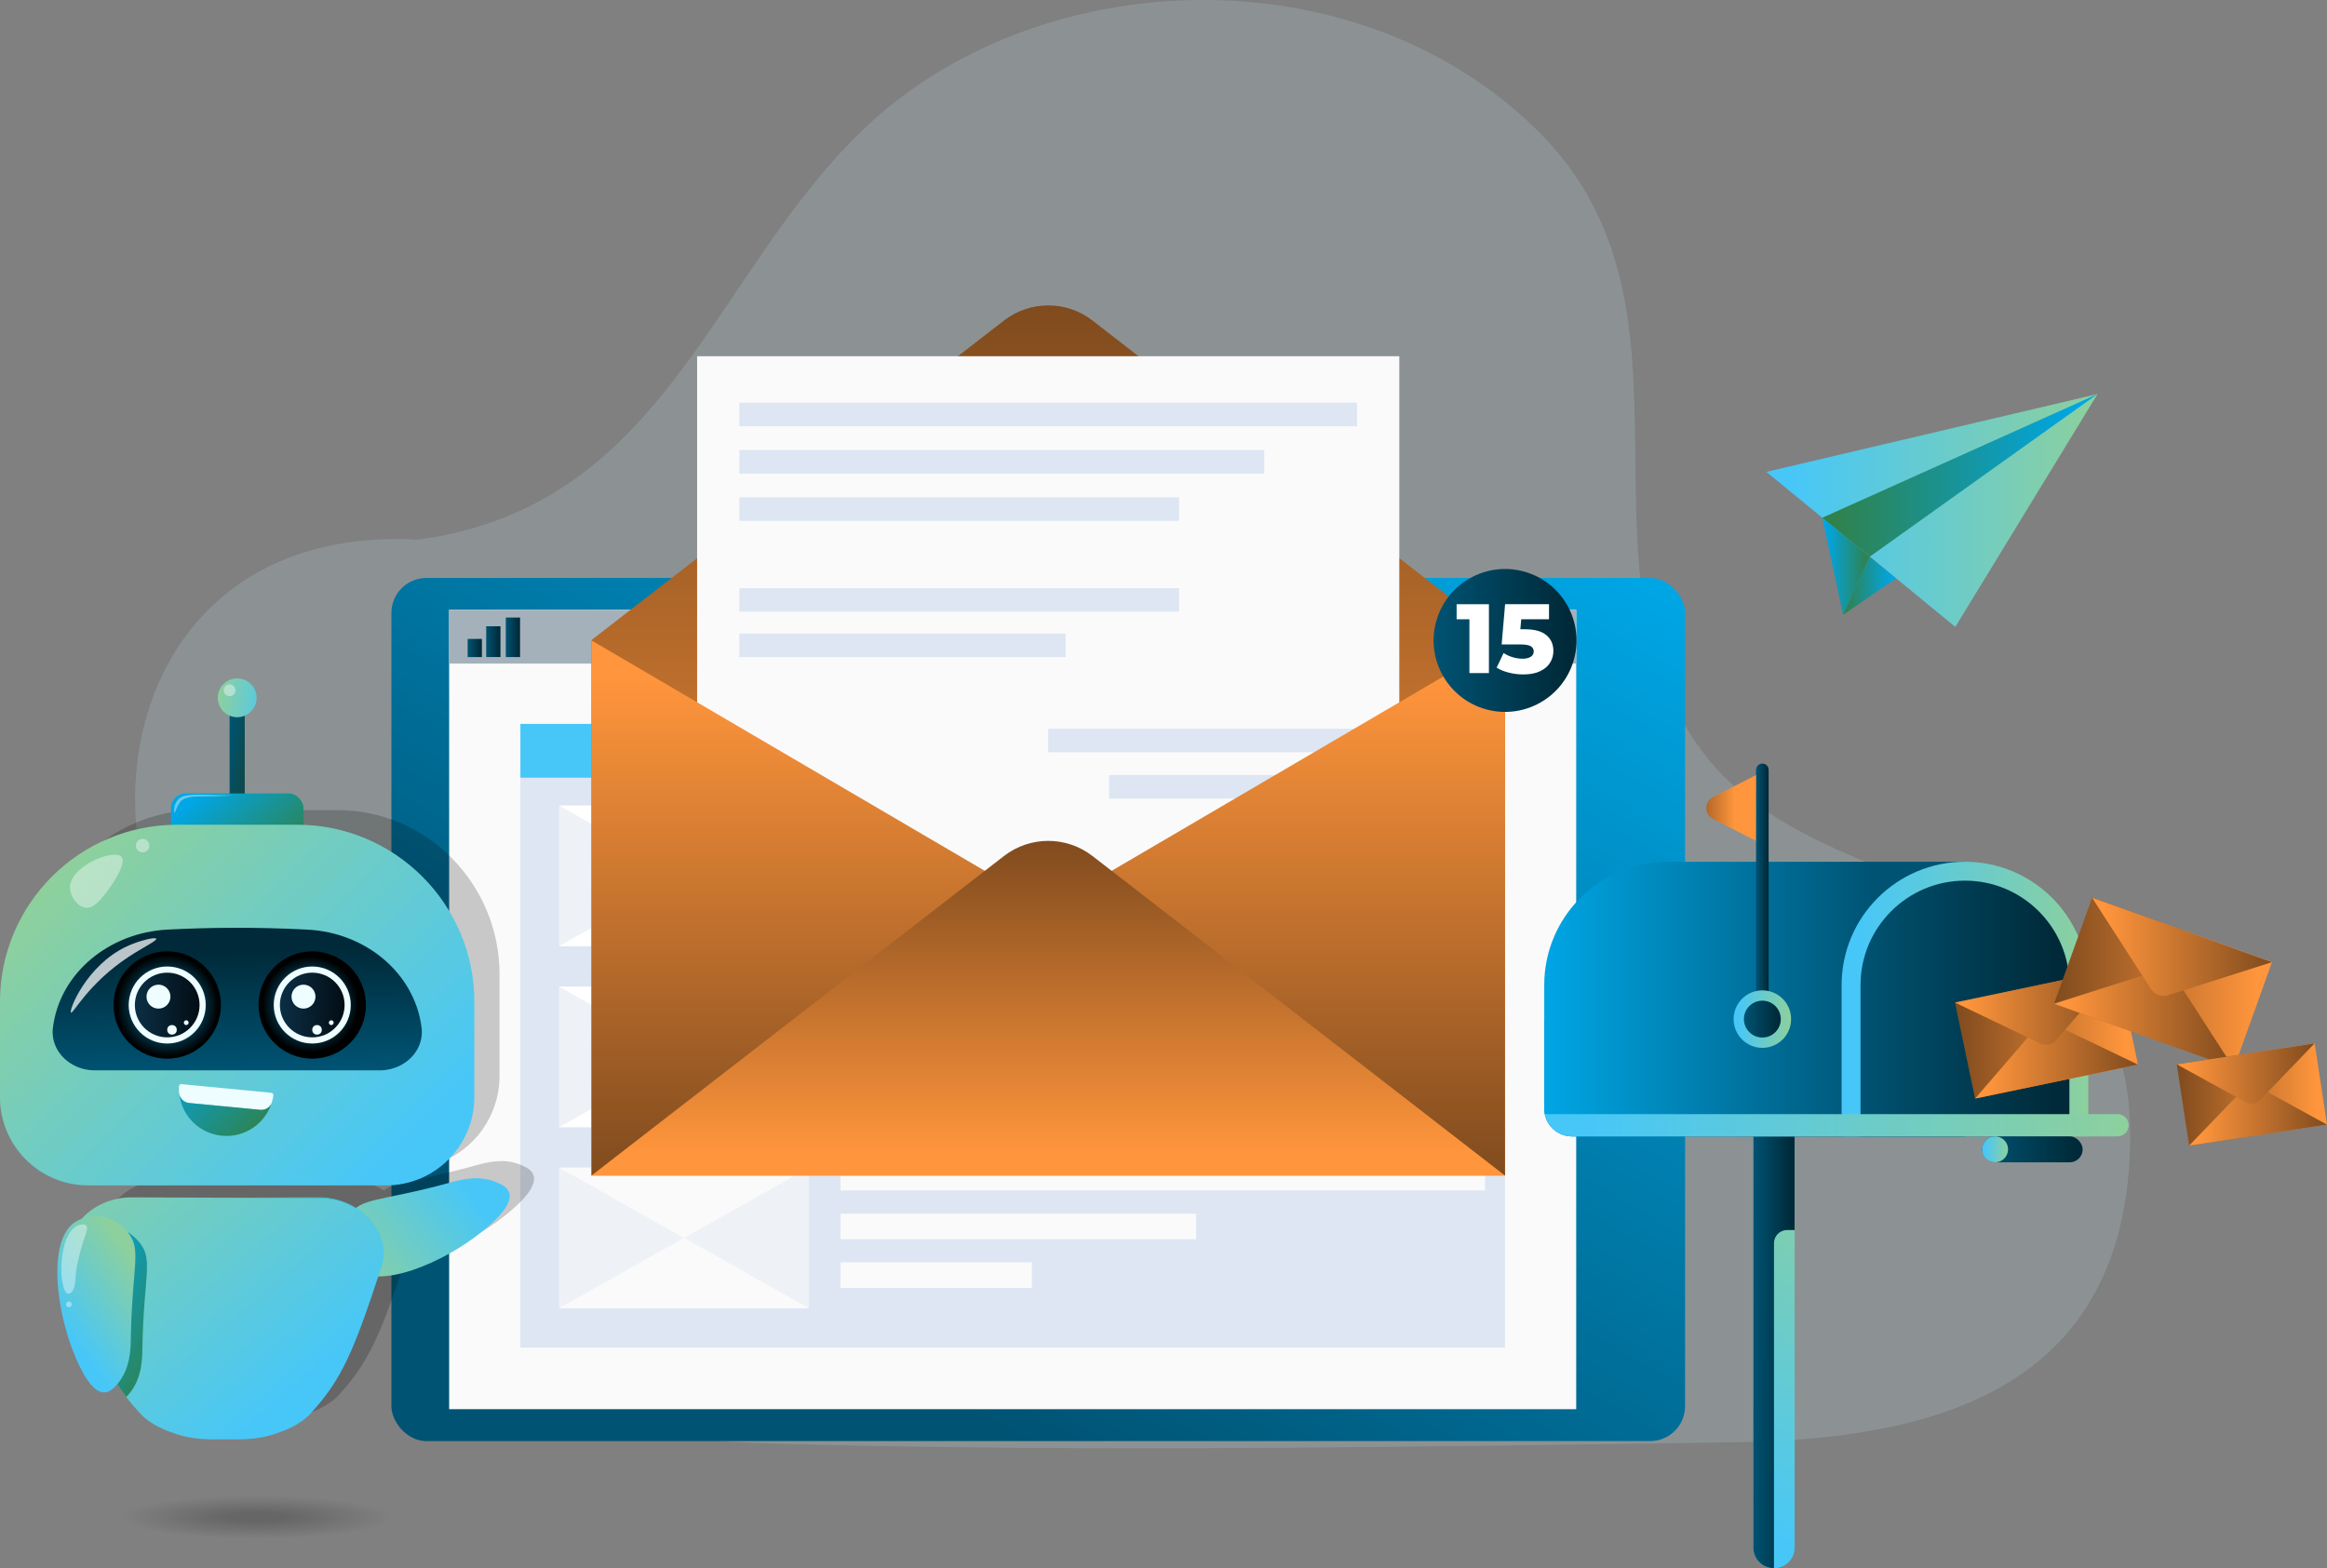 <?xml version="1.0" encoding="UTF-8"?>
<svg xmlns="http://www.w3.org/2000/svg" xmlns:xlink="http://www.w3.org/1999/xlink" viewBox="0 0 720.58 485.73">
  <rect x="0" y="0" width="720.58" height="485.73" fill="#808080" stroke="none"/>
  <defs>
    <style>
      .cls-1 {
        opacity: .58;
      }

      .cls-1, .cls-2 {
        fill: #fafafa;
      }

      .cls-3 {
        fill: url(#radial-gradient-2);
      }

      .cls-3, .cls-4 {
        mix-blend-mode: screen;
      }

      .cls-5 {
        fill: url(#radial-gradient-3);
      }

      .cls-5, .cls-6 {
        opacity: .2;
      }

      .cls-7 {
        fill: url(#linear-gradient-8);
      }

      .cls-8 {
        fill: url(#linear-gradient-7);
      }

      .cls-9 {
        fill: url(#linear-gradient-5);
      }

      .cls-10 {
        fill: url(#linear-gradient-6);
      }

      .cls-11 {
        fill: url(#linear-gradient-9);
      }

      .cls-12 {
        fill: url(#linear-gradient-4);
      }

      .cls-13 {
        fill: url(#linear-gradient-3);
      }

      .cls-14 {
        fill: url(#linear-gradient-2);
      }

      .cls-15 {
        fill: #dceefb;
      }

      .cls-16 {
        opacity: .4;
      }

      .cls-16, .cls-17 {
        mix-blend-mode: overlay;
      }

      .cls-16, .cls-17, .cls-18 {
        fill: #fff;
      }

      .cls-17 {
        opacity: .73;
      }

      .cls-19 {
        fill: url(#linear-gradient);
      }

      .cls-20 {
        fill: url(#_ÂÁ_Ï_ÌÌ_È_ËÂÌÚ_6);
      }

      .cls-21 {
        isolation: isolate;
      }

      .cls-22 {
        fill: #a4b1ba;
      }

      .cls-4 {
        fill: url(#radial-gradient);
      }

      .cls-23 {
        fill: #d8e9f5;
      }

      .cls-24 {
        fill: url(#linear-gradient-43);
      }

      .cls-25 {
        fill: url(#linear-gradient-40);
      }

      .cls-26 {
        fill: url(#linear-gradient-41);
      }

      .cls-27 {
        fill: url(#linear-gradient-42);
      }

      .cls-28 {
        fill: url(#linear-gradient-49);
      }

      .cls-29 {
        fill: url(#linear-gradient-48);
      }

      .cls-30 {
        fill: url(#linear-gradient-45);
      }

      .cls-31 {
        fill: url(#linear-gradient-47);
      }

      .cls-32 {
        fill: url(#linear-gradient-44);
      }

      .cls-33 {
        fill: url(#linear-gradient-46);
      }

      .cls-34 {
        fill: url(#linear-gradient-10);
      }

      .cls-35 {
        fill: url(#linear-gradient-11);
      }

      .cls-36 {
        fill: url(#linear-gradient-12);
      }

      .cls-37 {
        fill: url(#linear-gradient-13);
      }

      .cls-38 {
        fill: url(#linear-gradient-19);
      }

      .cls-39 {
        fill: url(#linear-gradient-14);
      }

      .cls-40 {
        fill: url(#linear-gradient-21);
      }

      .cls-41 {
        fill: url(#linear-gradient-20);
      }

      .cls-42 {
        fill: url(#linear-gradient-22);
      }

      .cls-43 {
        fill: url(#linear-gradient-23);
      }

      .cls-44 {
        fill: url(#linear-gradient-28);
      }

      .cls-45 {
        fill: url(#linear-gradient-25);
      }

      .cls-46 {
        fill: url(#linear-gradient-32);
      }

      .cls-47 {
        fill: url(#linear-gradient-31);
      }

      .cls-48 {
        fill: url(#linear-gradient-33);
      }

      .cls-49 {
        fill: url(#linear-gradient-30);
      }

      .cls-50 {
        fill: url(#linear-gradient-15);
      }

      .cls-51 {
        fill: url(#linear-gradient-16);
      }

      .cls-52 {
        fill: url(#linear-gradient-17);
      }

      .cls-53 {
        fill: url(#linear-gradient-18);
      }

      .cls-54 {
        fill: url(#linear-gradient-35);
      }

      .cls-55 {
        fill: url(#linear-gradient-34);
      }

      .cls-56 {
        fill: url(#linear-gradient-36);
      }

      .cls-57 {
        fill: url(#linear-gradient-38);
      }

      .cls-58 {
        fill: url(#linear-gradient-27);
      }

      .cls-59 {
        fill: url(#linear-gradient-24);
      }

      .cls-60 {
        fill: url(#linear-gradient-26);
      }

      .cls-61 {
        fill: url(#linear-gradient-29);
      }

      .cls-62 {
        fill: url(#linear-gradient-37);
      }

      .cls-63 {
        fill: url(#linear-gradient-39);
      }

      .cls-64 {
        fill: url(#linear-gradient-50);
      }

      .cls-65 {
        fill: #eefdff;
      }

      .cls-66 {
        fill: #dde6f2;
      }

      .cls-67 {
        fill: url(#_ÂÁ_Ï_ÌÌ_È_ËÂÌÚ_12-2);
      }

      .cls-68 {
        fill: url(#_ÂÁ_Ï_ÌÌ_È_ËÂÌÚ_12);
      }

      .cls-69 {
        fill: #c0dee2;
        fill-rule: evenodd;
      }
    </style>
    <linearGradient id="linear-gradient" x1="439.33" y1="496.25" x2="227.37" y2="129.13" gradientTransform="translate(-11.85 625.38) scale(1 -1)" gradientUnits="userSpaceOnUse">
      <stop offset=".22" stop-color="#005373"/>
      <stop offset="1" stop-color="#00a6e5"/>
    </linearGradient>
    <linearGradient id="linear-gradient-2" x1="492.76" y1="312.69" x2="517.13" y2="312.69" gradientTransform="translate(692.73 -250.76) rotate(76.66)" gradientUnits="userSpaceOnUse">
      <stop offset=".07" stop-color="#002a39"/>
      <stop offset="1" stop-color="#005373"/>
    </linearGradient>
    <linearGradient id="linear-gradient-3" x1="144.81" y1="200.71" x2="149.23" y2="200.71" gradientUnits="userSpaceOnUse">
      <stop offset="0" stop-color="#005373"/>
      <stop offset=".93" stop-color="#002a39"/>
    </linearGradient>
    <linearGradient id="linear-gradient-4" x1="150.55" y1="198.75" x2="154.97" y2="198.75" xlink:href="#linear-gradient-3"/>
    <linearGradient id="linear-gradient-5" x1="156.62" y1="197.4" x2="161.04" y2="197.4" xlink:href="#linear-gradient-3"/>
    <linearGradient id="linear-gradient-6" x1="476.08" y1="197.2" x2="480.19" y2="197.2" gradientUnits="userSpaceOnUse">
      <stop offset="0" stop-color="#328045"/>
      <stop offset=".93" stop-color="#00a6e5"/>
    </linearGradient>
    <linearGradient id="linear-gradient-7" x1="471.05" x2="475.16" xlink:href="#linear-gradient-6"/>
    <linearGradient id="linear-gradient-8" x1="466.02" x2="470.13" xlink:href="#linear-gradient-6"/>
    <linearGradient id="linear-gradient-9" x1="161.15" y1="232.55" x2="466.02" y2="232.55" gradientUnits="userSpaceOnUse">
      <stop offset=".07" stop-color="#47c7f8"/>
      <stop offset="1" stop-color="#8dd09d"/>
    </linearGradient>
    <linearGradient id="linear-gradient-10" x1="324.59" y1="364.12" x2="324.59" y2="94.59" gradientUnits="userSpaceOnUse">
      <stop offset=".07" stop-color="#ff953c"/>
      <stop offset="1" stop-color="#804b1e"/>
    </linearGradient>
    <linearGradient id="linear-gradient-11" x1="253.87" y1="364.12" x2="253.87" y2="198.35" gradientUnits="userSpaceOnUse">
      <stop offset="0" stop-color="#804b1e"/>
      <stop offset=".93" stop-color="#ff953c"/>
    </linearGradient>
    <linearGradient id="linear-gradient-12" x1="395.32" x2="395.32" xlink:href="#linear-gradient-11"/>
    <linearGradient id="linear-gradient-13" y2="260.46" xlink:href="#linear-gradient-10"/>
    <linearGradient id="linear-gradient-14" x1="443.91" y1="198.35" x2="488.16" y2="198.35" gradientTransform="translate(532.41 -303.77) rotate(74.47)" xlink:href="#linear-gradient-3"/>
    <linearGradient id="linear-gradient-15" x1="518.94" y1="469.17" x2="578.88" y2="365.35" xlink:href="#linear-gradient-9"/>
    <linearGradient id="linear-gradient-16" x1="542.95" y1="418.86" x2="555.72" y2="418.86" xlink:href="#linear-gradient-3"/>
    <linearGradient id="linear-gradient-17" x1="478.18" y1="309.45" x2="608.47" y2="309.45" gradientUnits="userSpaceOnUse">
      <stop offset="0" stop-color="#00a6e5"/>
      <stop offset=".78" stop-color="#005373"/>
    </linearGradient>
    <linearGradient id="linear-gradient-18" y1="333.96" y2="333.96" xlink:href="#linear-gradient-17"/>
    <linearGradient id="linear-gradient-19" x1="570.28" y1="309.45" x2="646.66" y2="309.45" xlink:href="#linear-gradient-9"/>
    <linearGradient id="linear-gradient-20" x1="576.13" y1="312.38" x2="640.8" y2="312.38" xlink:href="#linear-gradient-3"/>
    <linearGradient id="linear-gradient-21" x1="478.36" y1="348.54" x2="659.16" y2="348.54" xlink:href="#linear-gradient-9"/>
    <linearGradient id="linear-gradient-22" x1="613.78" y1="356" x2="644.93" y2="356" xlink:href="#linear-gradient-3"/>
    <linearGradient id="linear-gradient-23" x1="613.78" y1="356" x2="621.82" y2="356" xlink:href="#linear-gradient-9"/>
    <linearGradient id="linear-gradient-24" x1="543.78" y1="276.09" x2="547.68" y2="276.09" xlink:href="#linear-gradient-3"/>
    <linearGradient id="linear-gradient-25" x1="536.83" y1="315.66" x2="554.63" y2="315.66" xlink:href="#linear-gradient-9"/>
    <linearGradient id="linear-gradient-26" x1="540.01" y1="315.66" x2="551.44" y2="315.66" xlink:href="#linear-gradient-3"/>
    <linearGradient id="linear-gradient-27" x1="522.74" y1="250.23" x2="538.15" y2="250.23" xlink:href="#linear-gradient-11"/>
    <linearGradient id="linear-gradient-28" x1="605.38" y1="320.13" x2="662.03" y2="320.13" gradientTransform="translate(78.92 -122.91) rotate(11.81)" xlink:href="#linear-gradient-11"/>
    <linearGradient id="linear-gradient-29" x1="611.6" y1="328" x2="662.03" y2="328" xlink:href="#linear-gradient-10"/>
    <linearGradient id="linear-gradient-30" x1="605.38" y1="311.8" x2="655.81" y2="311.8" xlink:href="#linear-gradient-10"/>
    <linearGradient id="linear-gradient-31" x1="636.03" y1="304.46" x2="703.52" y2="304.46" gradientTransform="translate(-63.47 244.04) rotate(-19.73)" xlink:href="#linear-gradient-11"/>
    <linearGradient id="linear-gradient-32" x1="636.03" y1="315.23" x2="691.73" y2="315.23" xlink:href="#linear-gradient-10"/>
    <linearGradient id="linear-gradient-33" x1="647.82" y1="293.26" x2="703.52" y2="293.26" xlink:href="#linear-gradient-10"/>
    <linearGradient id="linear-gradient-34" x1="674.05" y1="339.01" x2="720.58" y2="339.01" gradientTransform="translate(58.98 -101.12) rotate(8.66)" xlink:href="#linear-gradient-11"/>
    <linearGradient id="linear-gradient-35" x1="677.88" y1="345.06" x2="720.58" y2="345.06" xlink:href="#linear-gradient-10"/>
    <linearGradient id="linear-gradient-36" x1="674.05" y1="332.54" x2="716.74" y2="332.54" xlink:href="#linear-gradient-10"/>
    <linearGradient id="linear-gradient-37" x1="546.98" y1="158.11" x2="649.52" y2="158.11" xlink:href="#linear-gradient-9"/>
    <linearGradient id="linear-gradient-38" x1="564.29" y1="147.24" x2="649.52" y2="147.24" xlink:href="#linear-gradient-6"/>
    <linearGradient id="linear-gradient-39" x1="564.29" y1="175.41" x2="578.98" y2="175.41" gradientUnits="userSpaceOnUse">
      <stop offset=".07" stop-color="#00a6e5"/>
      <stop offset="1" stop-color="#328045"/>
    </linearGradient>
    <linearGradient id="linear-gradient-40" x1="570.72" y1="181.44" x2="587.14" y2="181.44" xlink:href="#linear-gradient-6"/>
    <linearGradient id="linear-gradient-41" x1="4819.15" y1="1208.49" x2="4894.71" y2="1130.97" gradientTransform="translate(-500.08 -4571.4) rotate(96.41) scale(1 -1)" gradientUnits="userSpaceOnUse">
      <stop offset=".22" stop-color="#47c7f8"/>
      <stop offset=".65" stop-color="#8dd09d"/>
    </linearGradient>
    <linearGradient id="linear-gradient-42" x1="6588.82" y1="234.98" x2="6602.9" y2="232.93" gradientTransform="translate(-6524.93 467.18) scale(1 -1)" gradientUnits="userSpaceOnUse">
      <stop offset="0" stop-color="#194023"/>
      <stop offset=".93" stop-color="#005373"/>
    </linearGradient>
    <linearGradient id="linear-gradient-43" x1="6585.28" y1="270.66" x2="6610.16" y2="242.58" gradientTransform="translate(-6524.93 511.75) scale(1 -1)" xlink:href="#linear-gradient-6"/>
    <linearGradient id="linear-gradient-44" x1="6547.35" y1="370.44" x2="6649.74" y2="268.06" gradientTransform="translate(-6524.93 622.59) scale(1 -1)" xlink:href="#linear-gradient-9"/>
    <linearGradient id="linear-gradient-45" x1="6598.12" y1="331.38" x2="6599" y2="291.8" gradientTransform="translate(6671.83) rotate(-180) scale(1 -1)" xlink:href="#linear-gradient-3"/>
    <radialGradient id="radial-gradient" cx="6575.78" cy="311.1" fx="6575.78" fy="311.1" r="74.47" gradientTransform="translate(6671.83) rotate(-180) scale(1 -1)" gradientUnits="userSpaceOnUse">
      <stop offset="0" stop-color="#00a6e5"/>
      <stop offset=".2" stop-color="#000"/>
    </radialGradient>
    <linearGradient id="_ÂÁ_Ï_ÌÌ_È_ËÂÌÚ_12" data-name="¡ÂÁ˚ÏˇÌÌ˚È „‡‰ËÂÌÚ 12" x1="6565.13" y1="311.29" x2="6585.17" y2="311.29" gradientTransform="translate(6671.83) rotate(-180) scale(1 -1)" gradientUnits="userSpaceOnUse">
      <stop offset="0" stop-color="#030d14"/>
      <stop offset="1" stop-color="#0b2f45"/>
    </linearGradient>
    <radialGradient id="radial-gradient-2" cx="6620.06" cy="311.51" fx="6620.06" fy="311.51" r="83.47" gradientTransform="translate(6671.83) rotate(-180) scale(1 -1)" gradientUnits="userSpaceOnUse">
      <stop offset="0" stop-color="#00a6e5"/>
      <stop offset=".19" stop-color="#000"/>
    </radialGradient>
    <linearGradient id="_ÂÁ_Ï_ÌÌ_È_ËÂÌÚ_12-2" data-name="¡ÂÁ˚ÏˇÌÌ˚È „‡‰ËÂÌÚ 12" x1="6610.03" x2="6630.08" xlink:href="#_ÂÁ_Ï_ÌÌ_È_ËÂÌÚ_12"/>
    <linearGradient id="linear-gradient-46" x1="6585.73" y1="217.99" x2="6604.36" y2="215.27" gradientTransform="translate(6671.83) rotate(-180) scale(1 -1)" xlink:href="#linear-gradient-9"/>
    <linearGradient id="linear-gradient-47" x1="6591.03" y1="353.51" x2="6619.68" y2="324.86" gradientTransform="translate(6671.83) rotate(-180) scale(1 -1)" xlink:href="#linear-gradient-6"/>
    <linearGradient id="linear-gradient-48" x1="6570.72" y1="433.72" x2="6646.64" y2="345.06" gradientTransform="translate(6671.83) rotate(-180) scale(1 -1)" xlink:href="#linear-gradient-9"/>
    <linearGradient id="_ÂÁ_Ï_ÌÌ_È_ËÂÌÚ_6" data-name="¡ÂÁ˚ÏˇÌÌ˚È „‡‰ËÂÌÚ 6" x1="6566.69" y1="389.52" x2="6612.35" y2="336.2" gradientTransform="translate(6671.83) rotate(-180) scale(1 -1)" gradientUnits="userSpaceOnUse">
      <stop offset=".04" stop-color="#06cff1"/>
      <stop offset="1" stop-color="#defa8e"/>
    </linearGradient>
    <linearGradient id="linear-gradient-49" x1="6165.2" y1="395.33" x2="6227.66" y2="362.78" gradientTransform="translate(-6147.38 957.52) rotate(-8.66)" xlink:href="#linear-gradient-41"/>
    <linearGradient id="linear-gradient-50" x1="6614.7" y1="416.45" x2="6654.99" y2="395.45" gradientTransform="translate(6671.83) rotate(-180) scale(1 -1)" xlink:href="#linear-gradient-6"/>
    <radialGradient id="radial-gradient-3" cx="79.46" cy="470.04" fx="79.46" fy="470.04" r="41.71" gradientTransform="translate(0 394.74) scale(1 .16)" gradientUnits="userSpaceOnUse">
      <stop offset=".22" stop-color="#000"/>
      <stop offset="1" stop-color="#000" stop-opacity="0"/>
    </radialGradient>
  </defs>
  <g class="cls-21">
    <g id="Layer_2" data-name="Layer 2">
      <g id="Layer_2-2" data-name="Layer 2">
        <g id="Inbound_mail_automation" data-name="Inbound mail automation">
          <g class="cls-6">
            <path class="cls-69" d="M129.38,167.17c76.43-10.29,90.74-81.41,137.53-126.66,53.67-51.91,152.46-56.03,209.16-.09,56.72,55.97,6.04,138.11,53.85,195.91,41.46,48.13,136.07,31.52,129.39,124.92-4.94,69.01-60.01,84.61-122.35,85.48-98.2,1.37-197.39,3.13-295.62.46-150.83-4.09-64.81-74.29-140.13-107.59-86.68-38.31-79.42-178.53,28.19-172.43"/>
          </g>
          <g>
            <g>
              <g>
                <rect class="cls-19" x="121.21" y="179.02" width="400.6" height="267.34" rx="10.81" ry="10.81" transform="translate(643.01 625.38) rotate(180)"/>
                <circle class="cls-14" cx="504.95" cy="312.69" r="12.19" transform="translate(84.22 731.89) rotate(-76.66)"/>
                <path class="cls-2" d="M129.74,340.25h0c-1.3,0-2.35-1.05-2.35-2.35v-50.41c0-1.3,1.05-2.35,2.35-2.35h0c1.3,0,2.35,1.05,2.35,2.35v50.41c0,1.3-1.05,2.35-2.35,2.35Z"/>
                <g>
                  <rect class="cls-2" x="139.08" y="188.88" width="349.01" height="247.6"/>
                  <g>
                    <rect class="cls-22" x="139.08" y="188.89" width="349" height="16.64"/>
                    <g>
                      <rect class="cls-13" x="144.81" y="197.9" width="4.42" height="5.62"/>
                      <rect class="cls-12" x="150.55" y="193.98" width="4.42" height="9.53"/>
                      <rect class="cls-9" x="156.62" y="191.28" width="4.42" height="12.24"/>
                    </g>
                    <g>
                      <path class="cls-23" d="M460.36,192.28v.81c0,.65-.52,1.17-1.17,1.17h-1.3c-.65,0-1.17.52-1.17,1.17v3.56c0,.65.52,1.17,1.17,1.17h1.3c.65,0,1.17.52,1.17,1.17v.81c0,.65.52,1.17,1.17,1.17h18.18c.65,0,1.17-.52,1.17-1.17v-9.85c0-.65-.52-1.17-1.17-1.17h-18.18c-.65,0-1.17.52-1.17,1.17Z"/>
                      <rect class="cls-10" x="476.08" y="191.72" width="4.11" height="10.97" rx=".32" ry=".32"/>
                      <rect class="cls-8" x="471.05" y="191.72" width="4.11" height="10.97" rx=".32" ry=".32"/>
                      <rect class="cls-7" x="466.02" y="191.72" width="4.11" height="10.97" rx=".32" ry=".32"/>
                    </g>
                    <path class="cls-23" d="M451.24,197.21c0,2.59-2.1,4.69-4.69,4.69s-4.68-2.1-4.68-4.69,2.1-4.68,4.68-4.68,4.69,2.1,4.69,4.68Z"/>
                  </g>
                </g>
                <rect class="cls-66" x="161.15" y="224.22" width="304.87" height="193.19"/>
                <rect class="cls-11" x="161.15" y="224.22" width="304.87" height="16.66"/>
                <g>
                  <rect class="cls-2" x="260.26" y="249.51" width="199.59" height="7.92"/>
                  <rect class="cls-15" x="260.26" y="264.59" width="110.16" height="7.92"/>
                  <rect class="cls-15" x="260.26" y="279.68" width="59.27" height="7.92"/>
                </g>
                <g>
                  <rect class="cls-2" x="260.26" y="305.83" width="199.59" height="7.92"/>
                  <rect class="cls-2" x="260.26" y="320.92" width="110.16" height="7.92"/>
                  <rect class="cls-2" x="260.26" y="336" width="59.27" height="7.92"/>
                </g>
                <g>
                  <rect class="cls-2" x="260.26" y="360.83" width="199.59" height="7.92"/>
                  <rect class="cls-2" x="260.26" y="375.92" width="110.16" height="7.92"/>
                  <rect class="cls-2" x="260.26" y="391" width="59.27" height="7.92"/>
                </g>
                <g>
                  <rect class="cls-1" x="173.11" y="249.51" width="77.4" height="43.57"/>
                  <polygon class="cls-18" points="173.11 293.09 211.81 271.3 250.51 293.09 173.11 293.09"/>
                  <polygon class="cls-18" points="250.51 249.51 211.81 271.3 173.11 249.51 250.51 249.51"/>
                </g>
                <g>
                  <rect class="cls-1" x="173.11" y="305.58" width="77.4" height="43.57"/>
                  <polygon class="cls-18" points="173.11 349.15 211.81 327.37 250.51 349.15 173.11 349.15"/>
                  <polygon class="cls-18" points="250.51 305.58 211.81 327.37 173.11 305.58 250.51 305.58"/>
                </g>
                <g>
                  <rect class="cls-1" x="173.11" y="361.65" width="77.4" height="43.57"/>
                  <polygon class="cls-2" points="173.11 405.22 211.81 383.43 250.51 405.22 173.11 405.22"/>
                  <polygon class="cls-2" points="250.51 361.65 211.81 383.43 173.11 361.65 250.51 361.65"/>
                </g>
              </g>
              <g>
                <path class="cls-34" d="M183.15,198.26l127.73-98.97c8.07-6.26,19.36-6.26,27.43,0l127.73,98.97v165.87H183.15v-165.87Z"/>
                <g>
                  <rect class="cls-2" x="215.87" y="110.34" width="217.44" height="239.13"/>
                  <g>
                    <rect class="cls-66" x="228.96" y="124.74" width="191.26" height="7.29"/>
                    <rect class="cls-66" x="228.96" y="139.39" width="162.55" height="7.29"/>
                    <rect class="cls-66" x="228.96" y="154.04" width="136.17" height="7.29"/>
                    <rect class="cls-66" x="228.96" y="182.17" width="136.17" height="7.29"/>
                    <rect class="cls-66" x="228.96" y="196.24" width="101.01" height="7.29"/>
                    <rect class="cls-66" x="324.59" y="225.71" width="101.01" height="7.29"/>
                    <rect class="cls-66" x="343.45" y="240.07" width="82.15" height="7.29"/>
                  </g>
                </g>
                <g>
                  <polygon class="cls-35" points="324.59 281.24 183.15 198.35 183.15 364.12 324.59 281.24"/>
                  <polygon class="cls-36" points="324.59 281.24 466.04 198.35 466.04 364.12 324.59 281.24"/>
                  <path class="cls-37" d="M310.88,265.15l-127.73,98.97h282.89l-127.73-98.97c-8.07-6.26-19.36-6.26-27.43,0Z"/>
                </g>
                <g>
                  <circle class="cls-39" cx="466.04" cy="198.35" r="22.13" transform="translate(150.17 594.29) rotate(-74.47)"/>
                  <g>
                    <path class="cls-18" d="M461.06,187.14v21.34h-6.04v-16.67h-3.96v-4.66h10Z"/>
                    <path class="cls-18" d="M478.87,196.74c1.43,1.22,2.15,2.85,2.15,4.88,0,1.32-.34,2.54-1.02,3.64-.68,1.11-1.72,1.99-3.11,2.65-1.39.66-3.11.99-5.17.99-1.51,0-2.99-.18-4.47-.55-1.47-.37-2.74-.88-3.8-1.55l2.16-4.54c.85.57,1.79,1.01,2.82,1.31,1.03.3,2.06.46,3.09.46s1.86-.2,2.48-.59c.62-.4.93-.95.93-1.66s-.3-1.25-.91-1.62c-.61-.37-1.69-.55-3.23-.55h-5.79l1.07-12.47h13.6v4.66h-8.6l-.28,3.11h1.43c2.99,0,5.2.61,6.63,1.83Z"/>
                  </g>
                </g>
              </g>
            </g>
            <g>
              <path class="cls-50" d="M549.34,485.73h0c3.53,0,6.39-2.86,6.39-6.39v-127.36h-12.78v127.36c0,3.53,2.86,6.39,6.39,6.39Z"/>
              <path class="cls-51" d="M555.72,351.98h-12.78v127.36c0,3.53,2.86,6.39,6.39,6.39v-100.67c0-2.25,1.82-4.07,4.07-4.07h2.32v-29.01Z"/>
              <path class="cls-52" d="M516.38,266.92h0c-21.09,0-38.19,17.1-38.19,38.19v38.26c0,4.75,3.85,8.61,8.61,8.61h121.68v-85.06h-92.09Z"/>
              <path class="cls-53" d="M478.18,315.94v27.43c0,4.75,3.85,8.61,8.61,8.61h121.68v-36.04h-130.28Z"/>
              <path class="cls-38" d="M608.47,266.92h0c21.08,0,38.19,17.11,38.19,38.19v46.87h-76.38v-46.87c0-21.08,17.11-38.19,38.19-38.19Z"/>
              <path class="cls-41" d="M576.13,351.98v-46.87c0-17.83,14.51-32.34,32.34-32.34s32.34,14.51,32.34,32.34v46.87h-64.67Z"/>
              <path class="cls-40" d="M655.72,345.09h-177.36c.8,3.93,4.27,6.89,8.43,6.89h168.93c1.9,0,3.45-1.54,3.45-3.45s-1.54-3.45-3.45-3.45Z"/>
              <g>
                <rect class="cls-42" x="613.78" y="351.98" width="31.14" height="8.04" rx="4.02" ry="4.02"/>
                <path class="cls-43" d="M617.8,351.98h0c-2.22,0-4.02,1.8-4.02,4.02h0c0,2.22,1.8,4.02,4.02,4.02h0c2.22,0,4.02-1.8,4.02-4.02h0c0-2.22-1.8-4.02-4.02-4.02Z"/>
              </g>
              <path class="cls-59" d="M547.68,315.66h-3.9v-77.2c0-1.08.87-1.95,1.95-1.95h0c1.08,0,1.95.87,1.95,1.95v77.2Z"/>
              <path class="cls-45" d="M545.73,306.76c-4.91,0-8.9,3.98-8.9,8.9s3.98,8.9,8.9,8.9,8.9-3.98,8.9-8.9-3.98-8.9-8.9-8.9Z"/>
              <path class="cls-60" d="M545.73,309.95c-3.16,0-5.71,2.56-5.71,5.71s2.56,5.71,5.71,5.71,5.71-2.56,5.71-5.71-2.56-5.71-5.71-5.71Z"/>
              <path class="cls-58" d="M543.78,240.06l-13.34,6.83c-2.76,1.41-2.75,5.35,0,6.76l13.24,6.75.09-20.34Z"/>
              <g>
                <rect class="cls-44" x="607.94" y="304.94" width="51.52" height="30.4" transform="translate(-52.1 136.46) rotate(-11.81)"/>
                <polygon class="cls-61" points="662.03 329.74 632.78 315.71 611.6 340.28 662.03 329.74"/>
                <path class="cls-49" d="M605.38,310.53l26.44,12.68c1.66.8,3.64.38,4.85-1.01l19.15-22.21-50.43,10.54Z"/>
              </g>
              <g>
                <rect class="cls-47" x="640.19" y="287" width="59.17" height="34.91" transform="translate(142.14 -208.27) rotate(19.73)"/>
                <polygon class="cls-46" points="691.73 330.88 671.52 299.58 636.03 310.9 691.73 330.88"/>
                <path class="cls-48" d="M647.82,278.04l18.26,28.29c1.15,1.78,3.34,2.56,5.35,1.92l32.08-10.23-55.7-19.98Z"/>
              </g>
              <g>
                <rect class="cls-55" x="675.72" y="326.27" width="43.19" height="25.48" transform="translate(-43.09 108.84) rotate(-8.66)"/>
                <polygon class="cls-54" points="720.58 348.35 696.74 335.27 677.88 354.85 720.58 348.35"/>
                <path class="cls-56" d="M674.05,329.66l21.54,11.83c1.35.74,3.03.49,4.1-.62l17.05-17.7-42.69,6.5Z"/>
              </g>
            </g>
            <g>
              <polygon class="cls-62" points="649.52 122.05 605.48 194.18 546.98 146.16 649.52 122.05"/>
              <polygon class="cls-57" points="649.52 122.05 578.98 172.43 564.29 160.37 649.52 122.05"/>
              <polygon class="cls-63" points="564.29 160.37 570.72 190.45 578.98 172.43 564.29 160.37"/>
              <polygon class="cls-25" points="570.72 190.45 587.14 179.13 578.98 172.43 570.72 190.45"/>
            </g>
            <g>
              <g class="cls-6">
                <path d="M165.2,364c-.56-1.65-2.31-2.47-3.56-3.04-5.53-2.51-11.27-.84-14.52.06-17.76,4.94-24.34,4.67-28.25,7.71-3.33-2.13-7.26-3.26-11.27-3.24l-27.86.11h-.43s-28.27-.12-28.27-.12c-5.8-.02-11.42,2.32-15.29,6.67-.6.22-1.11.47-1.5.69-8.94,5.14-6.29,27.43-.4,41.49,1.28,3.07,4.73,11.3,8.92,11.1,1.68-.08,2.92-1.47,3.81-2.52,0,0,0,0,0,0,.86,1.35,1.76,2.65,2.73,3.93,1.27,1.7,2.67,3.36,4.21,5.07,3.44,3.8,8.64,5.52,10.32,6.11,6.13,2.2,11.55,1.8,15.15,1.83h.63c3.61-.04,9.02.37,15.15-1.83,1.68-.59,6.89-2.31,10.32-6.11,9.11-10.06,12.82-18.49,20.5-42.11,9.37.08,22.93-6.72,31.64-13.98,2.54-2.12,9.34-7.79,7.97-11.83Z"/>
                <path d="M126.54,361.8c15.48,0,28.15-12.86,28.15-28.58v-31.44c0-27.96-22.54-50.84-50.08-50.84h-43.42c-27.54,0-50.08,22.88-50.08,50.84v31.44c0,15.78,12.6,28.58,28.15,28.58h87.28Z"/>
              </g>
              <g>
                <path class="cls-26" d="M139.16,366.36c-22.04,6.04-27.25,4.35-31.18,10.26-.45.68-2.75,4.14-2.29,8.59.37,3.55,2.34,6.28,3.58,7.48,7.55,7.31,28.33-1.63,40.23-11.41,2.59-2.13,9.56-7.85,8.15-11.92-.57-1.66-2.36-2.49-3.64-3.06-5.66-2.53-11.53-.85-14.86.06Z"/>
                <rect class="cls-27" x="71.11" y="218.2" width="4.69" height="30.79" transform="translate(146.9 467.18) rotate(180)"/>
                <rect class="cls-24" x="52.92" y="245.76" width="41.05" height="20.23" rx="4.52" ry="4.52" transform="translate(146.9 511.75) rotate(180)"/>
                <path class="cls-32" d="M27.32,255.43h92.27c15.08,0,27.32,12.24,27.32,27.32v29.52c0,30.29-24.59,54.87-54.87,54.87h-37.15c-30.29,0-54.87-24.59-54.87-54.87v-29.52c0-15.08,12.24-27.32,27.32-27.32Z" transform="translate(146.9 622.59) rotate(180)"/>
                <path class="cls-30" d="M23.11,330.08h0c1.92.95,4.08,1.45,6.27,1.45h88.16c2.19,0,4.34-.5,6.27-1.45h0c4.72-2.33,7.39-7.05,6.72-11.88l-.05-.35c-2.26-16.38-17.09-28.97-35.27-29.91-7.69-.4-15.77-.61-24.19-.56-6.6.04-12.97.23-19.11.55-18.25.94-33.19,13.48-35.46,29.92-.02.12-.03.24-.05.35-.67,4.84,2,9.55,6.72,11.88Z"/>
                <circle class="cls-4" cx="96.69" cy="311.29" r="16.62"/>
                <circle class="cls-65" cx="96.69" cy="311.29" r="11.93"/>
                <g>
                  <circle class="cls-68" cx="96.69" cy="311.29" r="10.02"/>
                  <path class="cls-65" d="M90.27,308.7c0,2.05,1.66,3.71,3.71,3.71s3.71-1.66,3.71-3.71-1.66-3.71-3.71-3.71-3.71,1.66-3.71,3.71Z"/>
                  <circle class="cls-65" cx="98.17" cy="318.98" r="1.48"/>
                  <path class="cls-65" d="M101.84,316.76c0,.41.33.74.74.74s.74-.33.74-.74-.33-.74-.74-.74-.74.33-.74.74Z"/>
                </g>
                <circle class="cls-3" cx="51.78" cy="311.29" r="16.62"/>
                <circle class="cls-65" cx="51.78" cy="311.29" r="11.93"/>
                <circle class="cls-67" cx="51.78" cy="311.29" r="10.02"/>
                <path class="cls-65" d="M45.36,308.7c0,2.05,1.66,3.71,3.71,3.71s3.71-1.66,3.71-3.71-1.66-3.71-3.71-3.71-3.71,1.66-3.71,3.71Z"/>
                <circle class="cls-65" cx="53.26" cy="318.98" r="1.48"/>
                <path class="cls-65" d="M56.93,316.76c0,.41.33.74.74.74s.74-.33.74-.74-.33-.74-.74-.74-.74.33-.74.74Z"/>
                <path class="cls-33" d="M67.44,216.14c0,3.32,2.69,6.01,6.01,6.01s6.01-2.69,6.01-6.01-2.69-6.01-6.01-6.01-6.01,2.69-6.01,6.01Z"/>
                <path class="cls-16" d="M69.27,213.8c0,1.01.82,1.83,1.83,1.83s1.83-.82,1.83-1.83-.82-1.83-1.83-1.83-1.83.82-1.83,1.83Z"/>
                <path class="cls-16" d="M21.69,274.71c-.08,2.81,2.21,6.16,4.84,6.45,2.46.27,4.42-2.24,6.45-4.84,2-2.55,6.36-9.12,4.62-10.97-2.29-2.45-15.72,2.74-15.91,9.36Z"/>
                <circle class="cls-16" cx="44.16" cy="261.92" r="2.09"/>
                <path class="cls-17" d="M21.99,313.64c.67.47,5.34-9.05,17.89-17.3,4.41-2.9,8.76-4.97,8.5-5.57-.26-.61-5.17.52-9.09,2.35-12.5,5.8-18.1,19.96-17.3,20.53Z"/>
                <path class="cls-16" d="M54.11,251.75c.15.02.25-.86.98-2.21,0,0,.34-.63.73-1.17,1.26-1.73,5.53-1.69,5.86-1.69,6.65.06,10.92-.36,10.92-.32,0,.03-3.12-.03-5.4-.08-6.45-.13-10.29-.48-11.93,1.25-.68.72-1.03,1.65-1.03,1.65-.47,1.27-.31,2.56-.13,2.58Z"/>
                <path class="cls-65" d="M55.49,338.66c.16,1.59,1.49,2.82,3.08,2.97l22.02,2.12c1.59.15,3.13-.8,3.59-2.33.21-.68.37-1.38.47-2.1.03-.2-.02-.4-.15-.56-.12-.16-.31-.26-.51-.28l-27.78-2.68c-.2-.02-.4.04-.55.17-.15.13-.24.32-.25.52-.03.73-.01,1.46.06,2.17Z"/>
                <path class="cls-31" d="M55.49,338.66c.7,6.83,6.13,12.44,13.22,13.12,6.99.68,13.31-3.66,15.39-10.08-.55,1.37-2,2.21-3.5,2.06l-22.03-2.12c-1.59-.16-2.91-1.38-3.08-2.97Z"/>
                <path class="cls-29" d="M20.8,388.12c0,.2,0,.4,0,.58.07,1.85.5,3.24.71,3.86,6.06,18.52,9.69,28.28,14.79,36.18.88,1.36,1.8,2.67,2.8,3.96,1.3,1.72,2.73,3.39,4.31,5.11,3.52,3.83,8.84,5.56,10.56,6.16,6.27,2.22,11.81,1.81,15.5,1.85h.64c3.69-.04,9.23.37,15.5-1.85,1.72-.6,7.05-2.33,10.56-6.16,9.68-10.53,13.4-19.28,21.89-45.25.2-.6.61-1.89.7-3.62.03-.5.04-1,0-1.5-.18-3.11-1.44-6.15-3.68-8.93-3.83-4.77-9.74-7.38-15.85-7.41l-29.46-.12-28.92-.11c-6.25-.03-12.3,2.59-16.26,7.42-1.92,2.34-3.14,4.86-3.59,7.47-.06.37-.11.75-.15,1.12-.04.41-.06.83-.06,1.25Z"/>
                <path class="cls-20" d="M69.79,370.98l29.46.12c6.11.03,12.02,2.64,15.85,7.41,2.23,2.78,3.49,5.82,3.68,8.93-.15-3.18-1.46-6.31-3.79-9.15-3.96-4.83-10.02-7.45-16.26-7.42l-28.93.11Z"/>
                <path class="cls-28" d="M40.51,414.38c.43-22.85,3.52-27.37-1.04-32.81-.52-.62-3.2-3.81-7.6-4.63-3.51-.65-6.69.47-8.19,1.33-9.14,5.18-6.43,27.64-.41,41.82,1.31,3.09,4.84,11.38,9.13,11.19,1.76-.08,3.06-1.56,3.97-2.63,4.03-4.72,4.07-10.82,4.14-14.27Z"/>
                <path class="cls-64" d="M36.31,428.74c.88,1.36,1.8,2.67,2.8,3.96.32-.33.6-.65.85-.95,4.03-4.72,4.07-10.82,4.13-14.27.43-22.85,3.53-27.37-1.04-32.8-.33-.4-1.56-1.86-3.54-3.06,4.5,5.42,1.43,9.98,1,32.76-.06,3.45-.11,9.55-4.13,14.28-.03.03-.05.05-.07.09Z"/>
                <path class="cls-16" d="M23.41,395.35c.13-2.46.59-4.26,1.51-7.87,1.2-4.73,2.72-7.03,1.73-7.94-.64-.59-1.9-.19-2.18-.1-4.32,1.38-5.66,9.48-5.47,14.55.11,3.1.87,6.58,2.01,6.73.18.02.63,0,.94-.28,1.27-1.12,1.35-3.22,1.45-5.09Z"/>
                <path class="cls-16" d="M20.45,404.02c0,.49.4.9.9.9s.9-.4.9-.9-.4-.9-.9-.9-.9.4-.9.9Z"/>
              </g>
              <ellipse class="cls-5" cx="79.46" cy="470.04" rx="43.73" ry="6.68"/>
            </g>
          </g>
        </g>
      </g>
    </g>
  </g>
</svg>